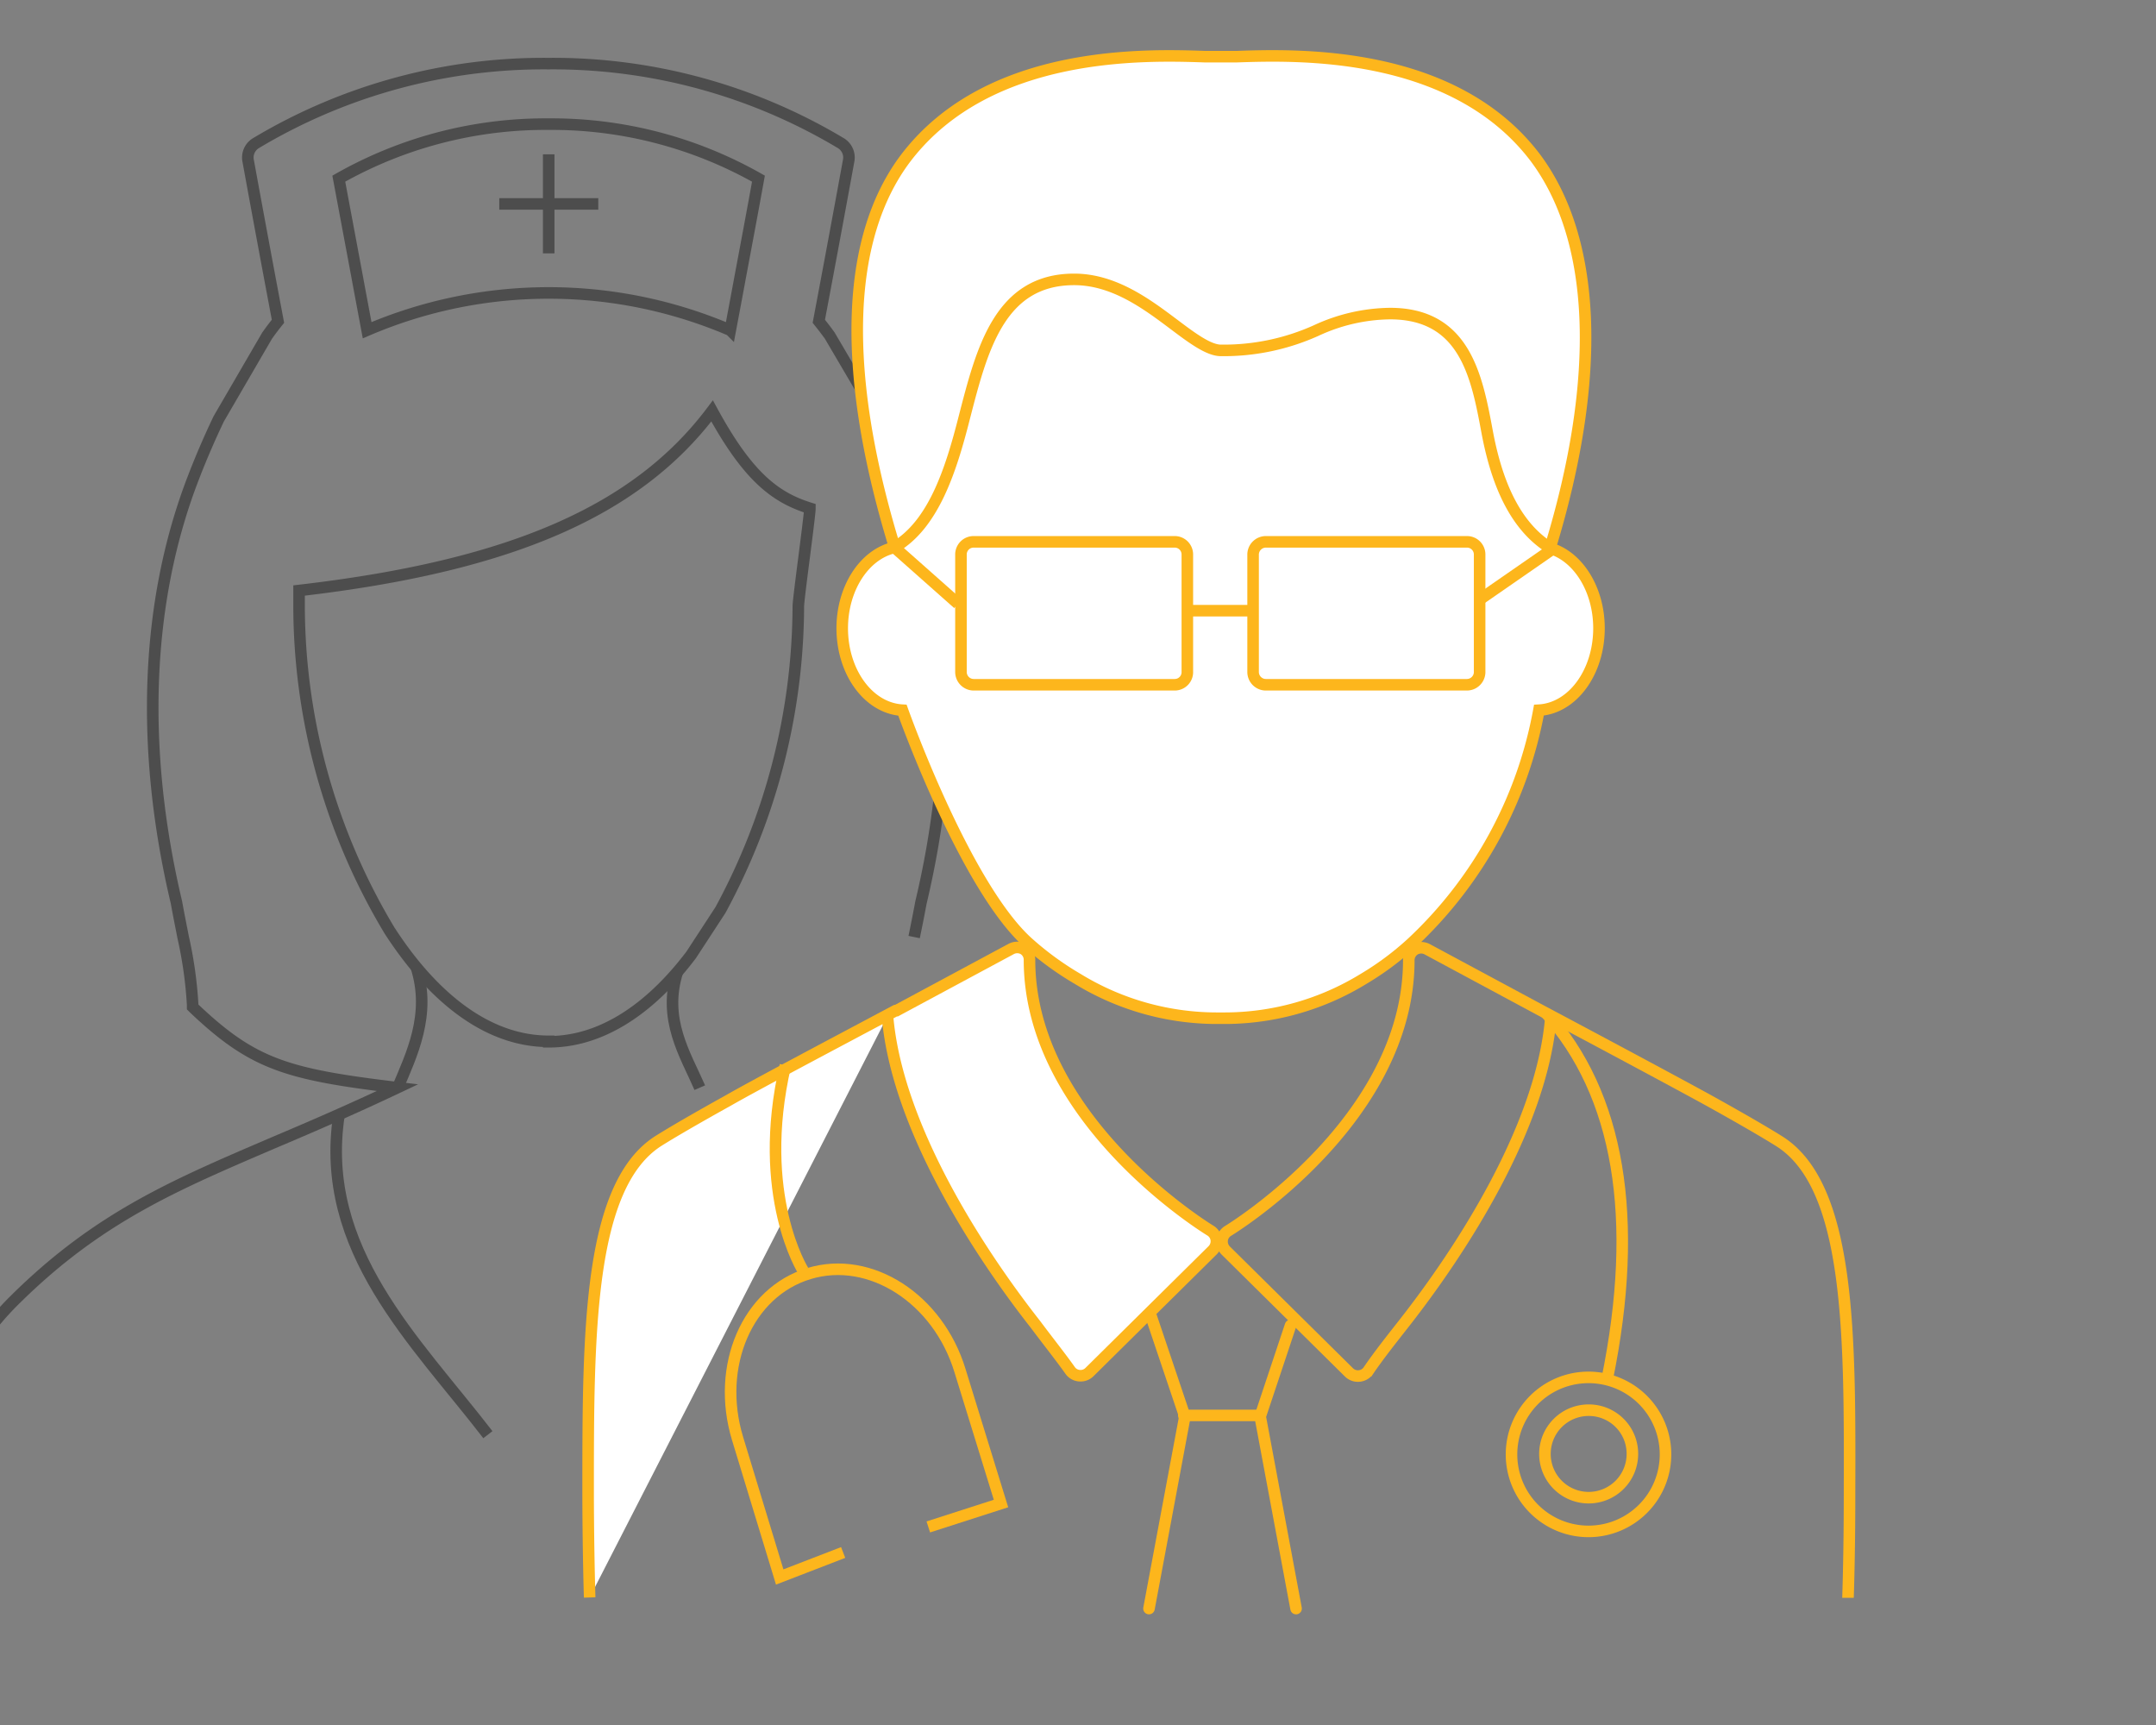<svg id="Layer_1" data-name="Layer 1" xmlns="http://www.w3.org/2000/svg" viewBox="0 0 140 112"><rect x="0" y="0" width="140" height="112" fill="#808080" stroke="none"/><defs><style>.cls-1,.cls-3,.cls-4{fill:none;}.cls-1{stroke:#4d4d4d;}.cls-1,.cls-2,.cls-3,.cls-4{stroke-miterlimit:10;stroke-width:0.75px;}.cls-2{fill:#fff;}.cls-2,.cls-3,.cls-4{stroke:#fdb61c;}.cls-4{stroke-linecap:round;}</style></defs><title>Vbeam-11</title><path class="cls-1" d="M59.36,60.84c.12-.58.26-1.26.44-2.23,2.38-10,2-19.59-1.1-27.6-.53-1.38-1.08-2.64-1.64-3.81l-3.18-5.41c-.23-.32-.47-.63-.71-.93.68-3.6,1.33-7.1,1.94-10.44a1.09,1.09,0,0,0-.5-1.12,36.4,36.4,0,0,0-19-5.17h0a36.4,36.4,0,0,0-19,5.17,1.09,1.09,0,0,0-.5,1.12c.62,3.39,1.26,6.84,1.94,10.44-.24.3-.48.61-.71.94L14.2,27.2c-.56,1.18-1.11,2.43-1.64,3.81-3.1,8-3.48,17.56-1.1,27.59.18,1,.32,1.66.43,2.24a26.89,26.89,0,0,1,.62,4.4v.14l.1.1c3.82,3.62,6,4.28,13.2,5.14a.08.08,0,0,1,0,0c-3,1.42-5.67,2.57-8.06,3.58C11.42,76.92,6.42,79,1,84.36c-4.19,4.1-6.25,10-6.13,17.52"/><path class="cls-1" d="M23.84,21.44c-.22-1.18-.44-2.34-.65-3.48Q22.58,14.7,22,11.6A27.21,27.21,0,0,1,35.63,8.06,27.21,27.21,0,0,1,49.25,11.6c-.37,2.05-.77,4.18-1.18,6.36-.21,1.15-.43,2.31-.65,3.48a29.93,29.93,0,0,0-23.58,0Z"/><path class="cls-1" d="M35.63,67.61c-4,0-7.55-2.88-10.34-7.2a41.06,41.06,0,0,1-5.87-21.07c0-.32,0-.63,0-1,13.67-1.58,21.93-5.14,26.82-11.66C48.59,31,50.38,32.31,52.59,33c0,.51-.75,5.86-.75,6.37a41.68,41.68,0,0,1-5.06,19.72L44.88,62c-2.6,3.44-5.77,5.64-9.25,5.64Z"/><path class="cls-1" d="M31.68,93.15c-4.68-6.08-11-12-9.67-20.74"/><path class="cls-1" d="M44,63.06c-1,3.11.5,5.4,1.44,7.56"/><path class="cls-1" d="M25.81,70.66c.9-2.15,2.21-4.78,1.22-7.87"/><line class="cls-1" x1="35.63" y1="10.02" x2="35.63" y2="16.45"/><line class="cls-1" x1="38.85" y1="13.24" x2="32.42" y2="13.24"/><path class="cls-2" d="M100.66,35.56c3.4-11.14,3-20.07-1-25.37-5.36-7-15.55-6.64-19.39-6.51l-1,0-1,0c-3.84-.13-14-.48-19.4,6.51-4.07,5.3-4.19,14.18-.78,25.32l-.07.05c-1.93.47-3.33,2.67-3.33,5.23,0,2.86,1.72,5.2,3.91,5.32,0,0,4.07,11.46,8.18,15.12A19.76,19.76,0,0,0,70,63.57a17.32,17.32,0,0,0,9,2.54h.52a17.26,17.26,0,0,0,9-2.54,18.9,18.9,0,0,0,3.15-2.34,27.39,27.39,0,0,0,8.26-15.12h0c2.18-.12,3.9-2.46,3.9-5.32,0-2.56-1.4-4.76-3.32-5.23"/><path class="cls-3" d="M103.15,99.43a5,5,0,1,1,5-5A5,5,0,0,1,103.15,99.43Zm0-7.87A2.84,2.84,0,1,0,106,94.4,2.83,2.83,0,0,0,103.15,91.56Z"/><path class="cls-3" d="M100.36,65.75c4.77,5.26,6.14,13.34,4,23.81"/><path class="cls-3" d="M95.26,44.46H82.2a.83.83,0,0,1-.83-.83V36a.83.83,0,0,1,.83-.82H95.26a.82.82,0,0,1,.82.82v7.6A.83.83,0,0,1,95.26,44.46Z"/><path class="cls-3" d="M76.28,44.46H63.22a.83.83,0,0,1-.82-.83V36a.82.82,0,0,1,.82-.82H76.28a.82.82,0,0,1,.82.82v7.6A.82.82,0,0,1,76.28,44.46Z"/><path class="cls-3" d="M100.71,66c-.56,7.11-5.83,15.21-9.6,20-.84,1.07-1.63,2.07-2.26,3a.81.81,0,0,1-.6.34.82.82,0,0,1-.65-.23l-8-7.91a.83.83,0,0,1-.24-.69.81.81,0,0,1,.4-.6c.11-.07,11.72-7.14,11.72-17.57a.82.82,0,0,1,.4-.7.84.84,0,0,1,.81,0l7.44,4,0,0c4.29,2.28,9.16,4.89,10.9,5.85l0,0c2.16,1.2,3.65,2.07,4.54,2.63,4.58,2.93,4.56,12.54,4.53,22.7v.29c0,3.85-.1,6.6-.1,6.63"/><path class="cls-2" d="M38.29,103.72s-.09-2.78-.1-6.63V96.8c0-10.16,0-19.77,4.53-22.7.89-.56,2.38-1.43,4.54-2.63l0,0c1.74-1,6.61-3.57,10.89-5.85l.06,0,7.44-4a.84.84,0,0,1,.81,0,.81.81,0,0,1,.39.7c0,10.43,11.62,17.5,11.73,17.57a.81.81,0,0,1,.4.6.83.83,0,0,1-.24.69l-8,7.91a.82.82,0,0,1-.65.23.81.81,0,0,1-.6-.34c-.63-.89-1.43-1.89-2.26-3-3.77-4.8-9-12.9-9.6-20"/><path class="cls-3" d="M96.08,38.93l4.72-3.27c-2.55-1.49-3.67-4.62-4.23-7.61-.67-3.61-1.44-7.69-6.31-7.69a11.67,11.67,0,0,0-4.79,1.1,14.62,14.62,0,0,1-6.19,1.29c-.81,0-1.91-.83-3.08-1.71-1.72-1.29-3.86-2.9-6.45-2.9-4.87,0-6,4.59-7.14,9-.87,3.42-2,6.92-4.53,8.4l4.13,3.66"/><line class="cls-3" x1="77.16" y1="39.65" x2="81.45" y2="39.65"/><polyline class="cls-4" points="83.8 86.06 81.83 91.97 84.16 104.44"/><polyline class="cls-4" points="74.75 85.47 76.94 91.97 74.61 104.44"/><line class="cls-4" x1="81.76" y1="91.9" x2="76.87" y2="91.9"/><path class="cls-3" d="M52.16,82.51S49.05,77.6,51,69.17"/><path class="cls-3" d="M60.28,99.14,65,97.62,62.34,89c-1.42-4.68-5.83-7.52-9.81-6.31h0c-4,1.21-6.06,6-4.64,10.7l2.74,9,4.12-1.59"/></svg>